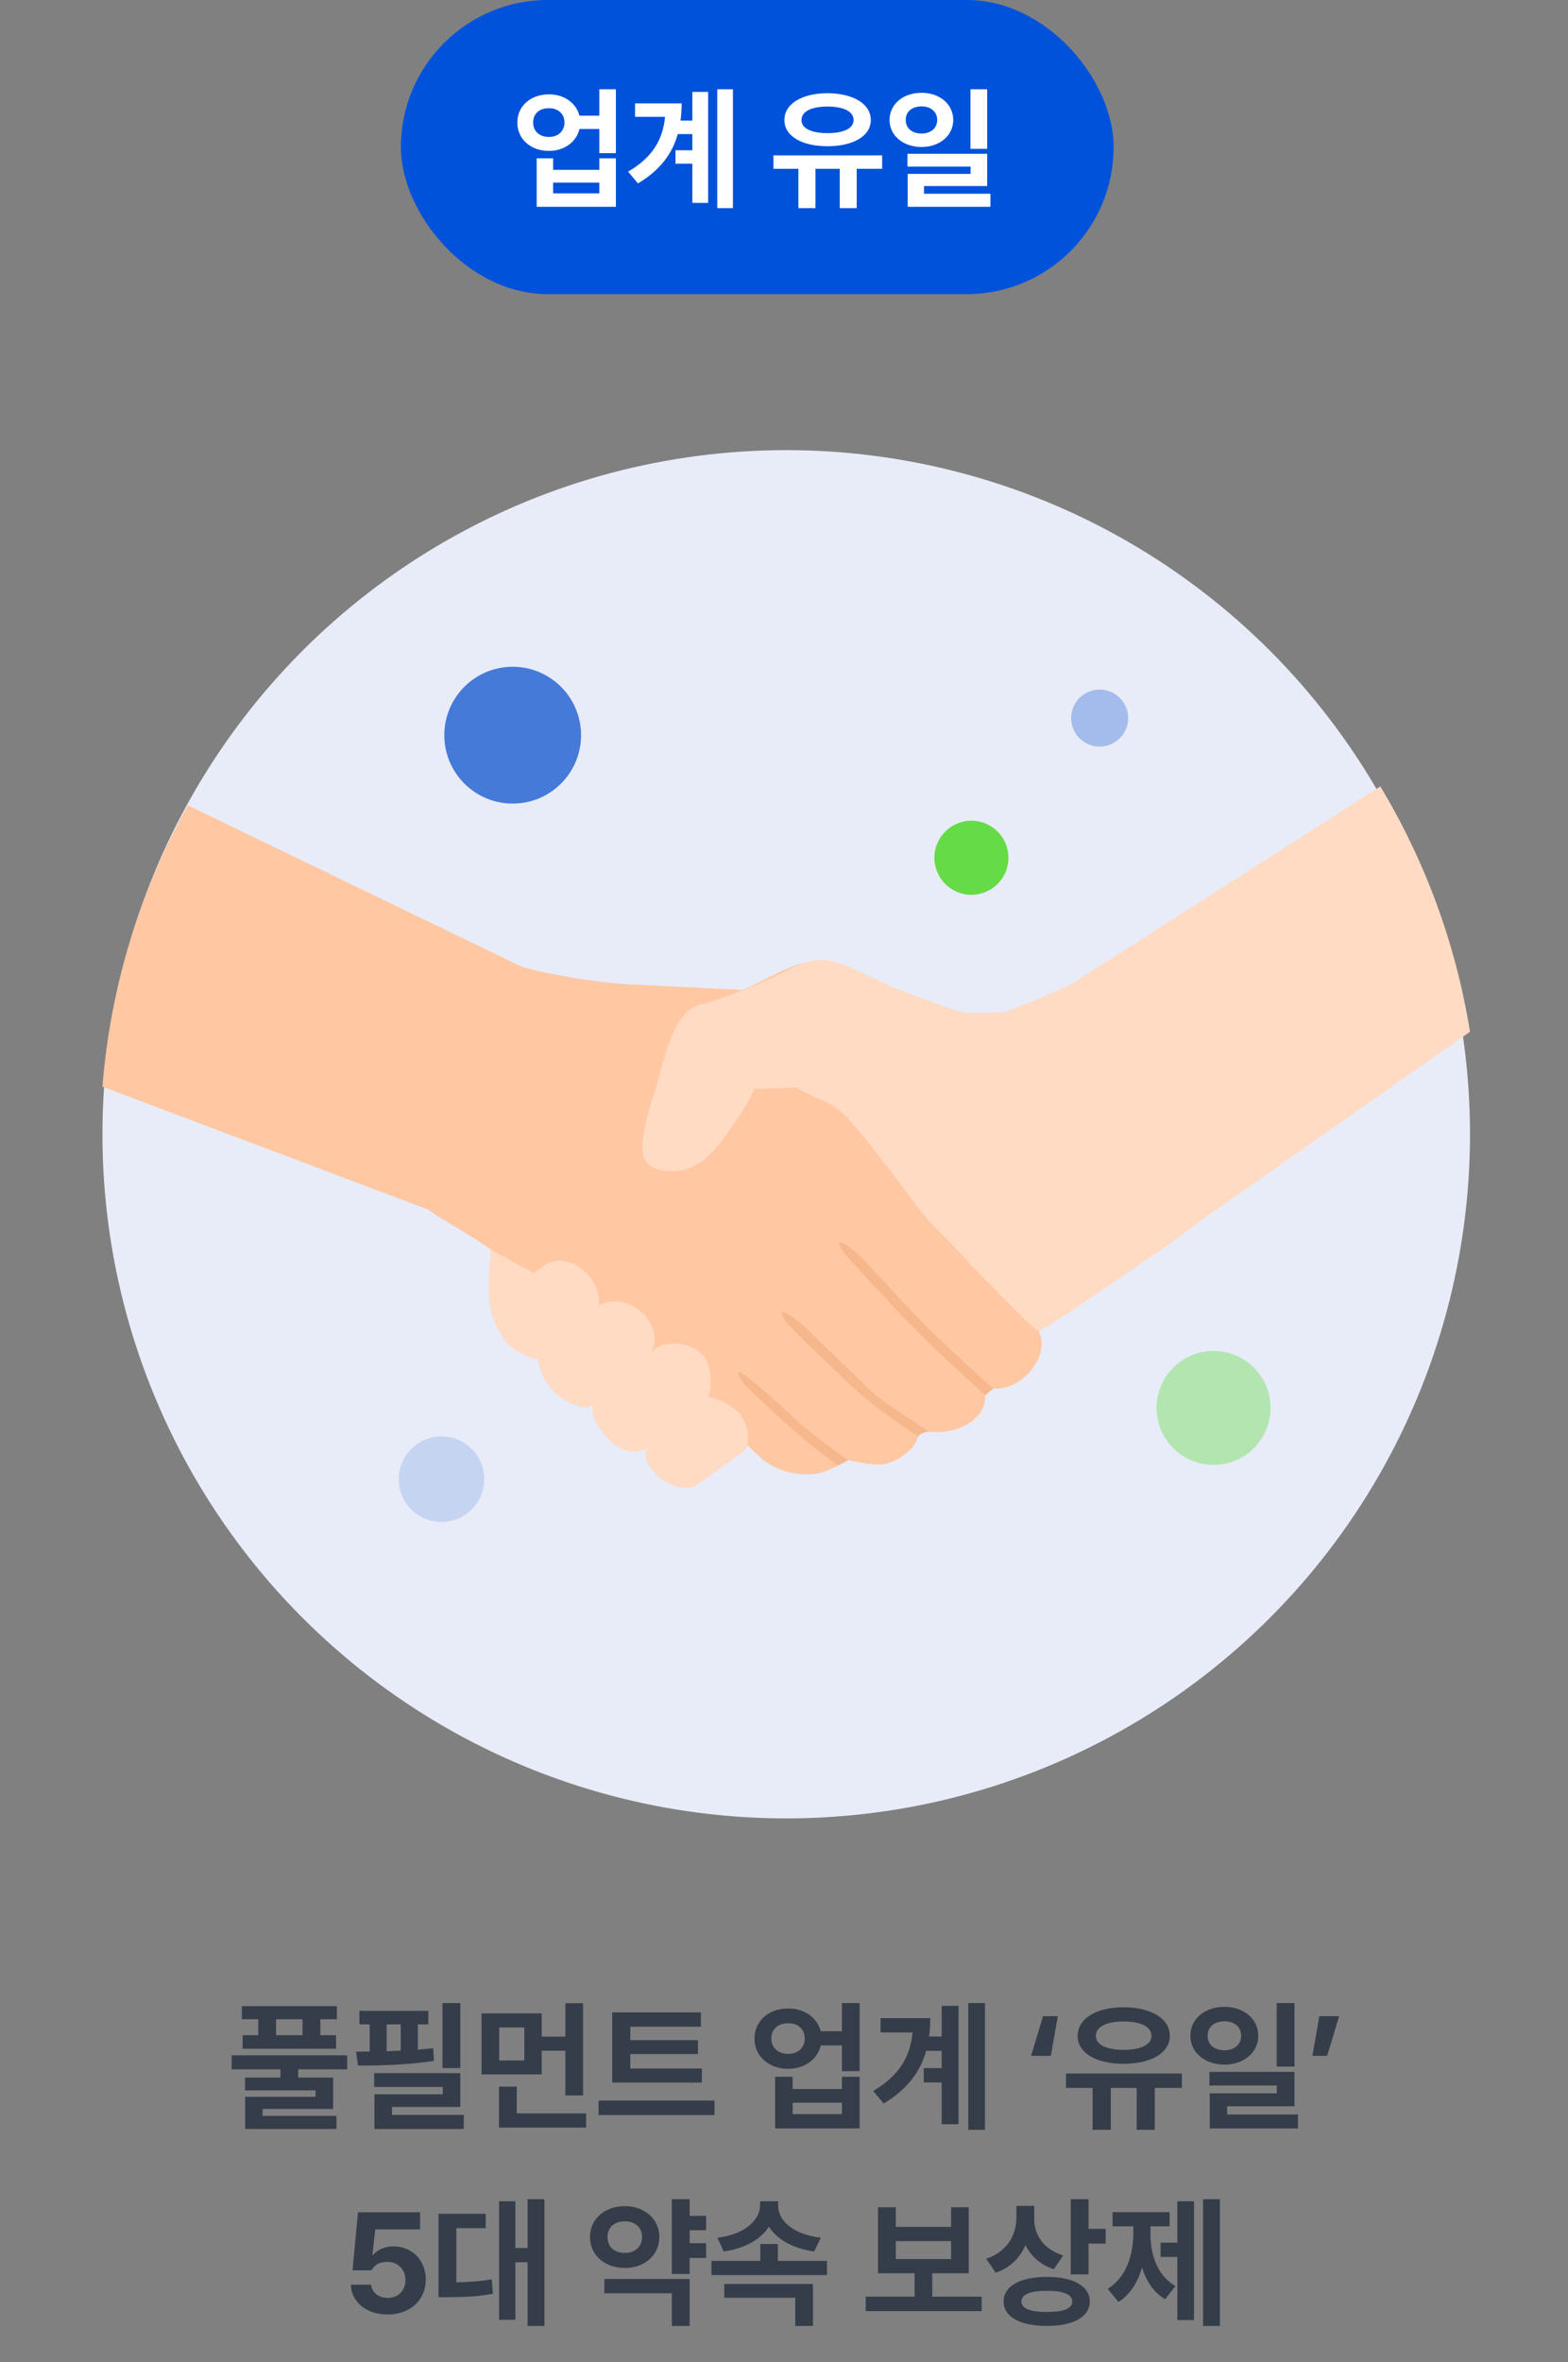 <svg width="352" height="530" viewBox="0 0 352 530" fill="none" xmlns="http://www.w3.org/2000/svg">
<rect x="0" y="0" width="352" height="530" fill="#808080" stroke="none"/>
<path d="M75.631 450.125V453.062H71.912V456.656H75.444V459.688H54.475V456.656H57.975V453.062H54.288V450.125H75.631ZM52.006 464.312V461.156H77.944V464.312H66.944V466.156H74.787V473.188H58.944V474.75H75.537V477.688H55.038V470.469H70.85V469.031H55.006V466.156H62.944V464.312H52.006ZM61.975 456.656H67.912V453.062H61.975V456.656ZM103.337 449.438V464.031H99.338V449.438H103.337ZM79.931 460.344C80.9 460.344 81.931 460.328 82.994 460.312V454.219H80.681V451.188H96.15V454.219H93.806V459.891C94.978 459.797 96.134 459.688 97.244 459.562L97.431 462.406C91.775 463.312 85.306 463.469 80.369 463.469L79.931 460.344ZM83.994 468.25V465.156H103.337V472.75H87.994V474.531H104.119V477.688H84.056V469.906H99.4V468.25H83.994ZM86.806 460.234C87.853 460.203 88.9 460.172 89.963 460.125V454.219H86.806V460.234ZM121.606 451.75V456.969H126.919V449.469H130.887V470.156H126.919V460.125H121.606V465.438H108.106V451.75H121.606ZM112.012 477.375V468.188H116.012V474.188H131.575V477.375H112.012ZM112.075 462.312H117.7V454.906H112.075V462.312ZM157.562 464.125V467.281H137.438V451.531H157.344V454.75H141.5V457.75H156.688V460.875H141.5V464.125H157.562ZM134.375 474.562V471.312H160.406V474.562H134.375ZM176.944 450.656C180.569 450.625 183.459 452.703 184.241 455.75H189.006V449.438H192.975V464.719H189.006V458.938H184.256C183.522 462.062 180.6 464.188 176.944 464.188C172.569 464.188 169.35 461.344 169.381 457.375C169.35 453.484 172.569 450.625 176.944 450.656ZM173.162 457.375C173.147 459.5 174.709 460.844 176.944 460.844C179.1 460.844 180.647 459.5 180.662 457.375C180.647 455.25 179.1 453.953 176.944 453.969C174.709 453.953 173.147 455.25 173.162 457.375ZM174.006 477.562V465.969H177.944V468.719H189.006V465.969H192.975V477.562H174.006ZM177.944 474.344H189.006V471.781H177.944V474.344ZM221.119 449.438V477.875H217.369V449.438H221.119ZM196.025 469.156C201.791 465.75 204.322 461.609 204.869 456.031H197.681V452.812H208.837C208.837 454.234 208.744 455.609 208.572 456.938H211.4V450.062H215.181V476.625H211.4V467.25H207.369V464.031H211.4V460.156H207.916C206.587 464.859 203.681 468.812 198.369 471.969L196.025 469.156ZM231.469 461.281L234.156 452.375H237.469L235.906 461.281H231.469ZM265.331 465.25V468.469H259.237V477.875H255.175V468.469H249.362V477.875H245.269V468.469H239.3V465.25H265.331ZM241.925 456.812C241.909 452.891 246.128 450.391 252.237 450.375C258.347 450.391 262.612 452.891 262.612 456.812C262.612 460.641 258.347 463.078 252.237 463.062C246.128 463.078 241.909 460.641 241.925 456.812ZM246.019 456.812C246.003 458.812 248.425 459.922 252.237 459.938C256.081 459.922 258.487 458.812 258.487 456.812C258.487 454.719 256.081 453.578 252.237 453.562C248.425 453.578 246.003 454.719 246.019 456.812ZM274.881 450.281C279.209 450.266 282.459 452.984 282.475 456.781C282.459 460.547 279.209 463.234 274.881 463.25C270.491 463.234 267.225 460.547 267.225 456.781C267.225 452.984 270.491 450.266 274.881 450.281ZM271.1 456.781C271.069 458.812 272.678 460.016 274.881 460.031C277.038 460.016 278.616 458.812 278.631 456.781C278.616 454.734 277.038 453.531 274.881 453.531C272.694 453.531 271.069 454.734 271.1 456.781ZM271.506 467.938V464.875H290.6V472.594H275.475V474.438H291.381V477.562H271.569V469.688H286.631V467.938H271.506ZM286.6 463.688V449.438H290.6V463.688H286.6ZM300.619 452.375L297.931 461.281H294.619L296.181 452.375H300.619ZM87.019 519.312C82.3 519.312 78.847 516.531 78.769 512.625H83.331C83.441 514.391 85.05 515.609 87.019 515.594C89.362 515.609 91.034 513.953 91.019 511.594C91.034 509.188 89.331 507.516 86.956 507.5C85.253 507.5 84.066 508.141 83.394 509.406H79.144L80.362 496.375H94.3V500.219H84.237L83.612 505.938H83.8C84.628 504.828 86.347 504.016 88.331 504.031C92.487 504.016 95.581 507.125 95.581 511.469C95.581 516.047 92.112 519.312 87.019 519.312ZM122.225 493.438V521.875H118.444V507.594H115.694V520.5H112.038V493.906H115.694V504.406H118.444V493.438H122.225ZM98.444 515.438V496.719H109.038V499.938H102.444V512.094C105.194 512.047 107.631 511.891 110.381 511.406L110.663 514.656C107.194 515.312 104.163 515.422 100.413 515.438H98.444ZM158.513 497.188V500.406H154.825V503.312H158.513V506.625H154.825V510.219H150.825V493.438H154.825V497.188H158.513ZM132.45 501.906C132.434 497.891 135.809 494.984 140.263 495C144.669 494.984 148.013 497.891 148.013 501.906C148.013 506.016 144.669 508.891 140.263 508.875C135.809 508.891 132.434 506.016 132.45 501.906ZM135.669 514.562V511.344H154.825V521.875H150.825V514.562H135.669ZM136.388 501.906C136.356 504.203 138.028 505.516 140.263 505.5C142.45 505.516 144.122 504.203 144.138 501.906C144.122 499.688 142.45 498.391 140.263 498.406C138.028 498.391 136.356 499.688 136.388 501.906ZM185.656 507.281V510.469H159.719V507.281H170.688V503.5H174.625V507.281H185.656ZM161.062 502.094C167.344 501.297 170.609 498.047 170.625 494.844V493.906H174.688V494.844C174.672 498.172 177.859 501.297 184.281 502.094L182.75 505.188C177.938 504.469 174.406 502.453 172.609 499.609C170.797 502.438 167.266 504.484 162.469 505.188L161.062 502.094ZM162.594 515.562V512.469H182.5V521.875H178.531V515.562H162.594ZM220.381 515.312V518.562H194.35V515.312H205.319V510.062H197.1V495.25H201.1V499.656H213.506V495.25H217.475V510.062H209.288V515.312H220.381ZM201.1 506.875H213.506V502.844H201.1V506.875ZM232.181 497.906C232.166 501.359 234.181 504.672 238.681 506.062L236.556 509.156C233.541 508.156 231.431 506.219 230.213 503.734C228.978 506.594 226.775 508.844 223.525 509.938L221.369 506.812C226.119 505.234 228.15 501.453 228.181 497.531V494.938H232.181V497.906ZM225.306 516.375C225.291 512.922 229.056 510.875 235.056 510.875C240.947 510.875 244.634 512.922 244.65 516.375C244.634 519.859 240.947 521.891 235.056 521.875C229.056 521.891 225.291 519.859 225.306 516.375ZM229.306 516.375C229.275 517.984 231.322 518.75 235.056 518.75C238.744 518.75 240.713 517.984 240.713 516.375C240.713 514.828 238.744 514 235.056 514C231.322 514 229.275 514.828 229.306 516.375ZM240.369 510.312V493.438H244.369V500.094H248.213V503.406H244.369V510.312H240.369ZM273.856 493.438V521.875H270.075V493.438H273.856ZM248.669 513.562C252.856 510.984 254.419 505.891 254.419 501.062V499.531H249.762V496.344H262.575V499.531H258.262V501.062C258.247 505.781 259.731 510.562 263.887 512.938L261.544 515.875C258.997 514.375 257.341 511.844 256.372 508.781C255.403 512.094 253.684 514.906 251.075 516.5L248.669 513.562ZM260.544 506.406V503.188H264.294V493.906H268.044V520.562H264.294V506.406H260.544Z" fill="#353D4A"/>
<circle cx="176.5" cy="254.5" r="153.5" fill="#E8ECF8"/>
<circle opacity="0.3" cx="246.861" cy="161.12" r="6.396" fill="#004BCC"/>
<circle opacity="0.15" cx="99.113" cy="331.89" r="9.594" fill="#004BCC"/>
<g clip-path="url(#clip0_122_10935)">
<path d="M226.818 310.946L222.991 311.566L221.199 313.039L208.477 321.221C208.477 321.221 206.408 321.453 206.109 322.383C205.81 323.28 190.389 327.631 190.389 327.631L187.325 329.248L158.551 305.244L173.165 273.248L192.679 269.605L226.818 310.957V310.946Z" fill="#F5B78B"/>
<path d="M229.264 229.614C234.729 236.534 239.608 243.907 243.933 251.58C246.975 256.95 249.719 262.497 252.108 268.176C253.469 271.398 254.708 274.675 255.803 277.975C256.832 281.064 254.542 283.444 252.274 285.348C251.511 285.957 248.414 288.625 244.519 291.349C240.603 294.084 233.7 298.468 233.18 298.634C236.012 304.524 229.054 312.186 222.98 311.555C215.989 305.377 209.307 299.177 202.924 292.39C199.86 289.09 196.806 285.791 193.753 282.492C192.979 281.65 188.952 278.074 188.388 278.827C187.834 279.591 191.629 283.555 192.193 284.152C195.158 287.385 198.123 290.596 201.121 293.796C207.504 300.594 214.197 306.827 221.188 313.005C221.41 319.216 213.577 322.061 208.466 321.187C204.926 318.773 201.22 316.515 197.78 313.968C195.556 312.318 193.587 310.171 191.607 308.266C187.945 304.779 184.339 301.28 180.732 297.748C179.869 296.896 175.82 293.918 175.577 294.294C175.311 294.67 175.986 296.276 177.17 297.449C181.827 302.11 185.898 305.997 190.678 310.536C195.501 315.12 200.568 318.563 206.099 322.338C205.568 325.228 201.032 328.239 198.233 328.549C195.578 328.815 192.967 328.129 190.379 327.586C185.445 324.132 180.666 320.6 176.351 316.404C174.371 314.5 170.72 311.311 168.265 309.384C166.904 308.322 165.941 307.635 165.809 307.768C165.466 308.122 166.638 310.182 167.191 310.68C173.829 317.157 180.389 323.335 188.034 328.726C183.243 332.269 175.157 331.051 170.809 327.088L167.855 324.353C167.368 325.062 110.053 280.654 110.186 280.366C106.546 277.687 98.47 273.17 95.926 271.31C102.663 257.238 113.903 226.47 117.321 216.959C123.439 218.753 134.645 220.535 140.973 220.834C149.535 221.244 158.109 221.687 166.672 222.119C171.971 219.982 177.535 215.941 183.321 215.598C189.096 215.254 194.295 219.174 199.461 221.244C204.085 223.071 208.743 224.809 213.422 226.448C216.642 227.566 220.027 229.072 223.423 229.559C225.459 229.514 227.538 227.378 229.242 229.559C228.733 228.894 234.795 236.578 229.242 229.559L229.264 229.614Z" fill="#FFC8A3"/>
<path d="M173.015 219.54C165.581 222.939 158.39 225.176 158.39 225.176C150.978 225.641 149.086 238.417 147.239 244.108C145.9 248.271 144.462 252.655 144.197 257.051C143.931 261.391 146.829 262.775 151.078 262.775C157.051 262.775 160.934 257.748 163.988 253.264C165.89 250.463 168.059 247.518 169.287 244.329L178.789 244.008C183.934 247.164 186.732 246.721 190.715 251.305C195.251 256.519 202.187 265.642 206.258 271.2C208.471 274.189 211.325 276.769 213.913 279.426C215.905 281.452 217.708 283.622 219.721 285.626C223.416 289.313 228.903 295.115 232.808 298.569C233.107 298.558 233.395 298.469 233.705 298.37C234.313 298.37 245.597 290.763 247.013 289.678C247.013 289.678 272.49 272.816 274.448 269.595C268.806 252.146 253.993 234.398 242.599 220.05C241.482 220.481 226.381 227.091 225.153 227.091C222.199 227.091 217.387 227.656 214.655 226.726C210.019 225.131 205.406 223.449 200.837 221.666C196.191 219.872 191.655 216.839 186.832 215.676C181.765 214.447 177.385 217.492 172.982 219.54C165.547 222.939 173.679 219.208 172.982 219.54H173.015Z" fill="#FFDBC4"/>
<path d="M165.604 316.726C162.584 314.047 159.022 313.35 158.978 313.372C158.9 313.438 158.812 313.527 158.734 313.593C160.051 311.921 159.774 306.231 157.882 304.282C155.747 301.392 149.829 300.551 146.997 302.643L146.001 303.562C145.935 303.662 146.001 303.562 146.001 303.562C147.052 302.134 147.815 299.089 145.039 295.48C142.605 292.347 137.948 290.963 134.463 292.867C134.441 292.945 134.43 293.022 134.407 293.1C134.407 293.122 134.407 293.155 134.407 293.177C134.396 293.266 134.385 293.354 134.374 293.454C134.363 293.443 134.352 293.432 134.341 293.421C134.363 293.321 134.385 293.21 134.419 293.1C135.16 286.999 128.356 280.943 122.869 283.445L119.849 285.671L110.213 280.423C109.882 284.575 109.03 292.347 110.877 296.189C111.176 297.34 112.99 300.44 113.234 300.739C116.309 304.426 120.778 305.024 120.767 305.024C120.767 305.024 121.575 313.649 130.934 315.796C131.62 315.951 133.091 315.354 133.146 315.32C133.146 315.32 132.626 316.76 133.545 318.631C135.37 322.362 139.961 327.588 145.194 325.041C143.346 329.835 152.395 336.201 156.876 332.913L166.533 325.949C169.166 324.045 167.695 318.597 165.615 316.737L165.604 316.726Z" fill="#FFDBC4"/>
<path d="M270.457 273.237L329.996 231.509C326.81 211.646 319.852 193.046 309.873 176.461L239.891 221.201L270.457 273.237Z" fill="#FFDBC4"/>
<path d="M106.401 269.594L117.331 217.004L42.16 180.69C31.551 199.633 24.803 221.034 23 243.831L95.947 271.343L106.412 269.594H106.401Z" fill="#FFC8A3"/>
</g>
<circle cx="272.436" cy="315.899" r="12.792" fill="#66DB48" fill-opacity="0.4"/>
<circle cx="115.092" cy="164.956" r="15.35" fill="#004BCC" fill-opacity="0.7"/>
<circle cx="218.072" cy="192.46" r="8.315" fill="#66DB48"/>
<rect x="90" width="160" height="66" rx="33" fill="#0052DB"/>
<path d="M123.232 21.178C126.631 21.148 129.341 23.097 130.073 25.953H134.541V20.035H138.262V34.361H134.541V28.941H130.088C129.399 31.871 126.66 33.863 123.232 33.863C119.131 33.863 116.113 31.197 116.143 27.477C116.113 23.829 119.131 21.148 123.232 21.178ZM119.688 27.477C119.673 29.469 121.138 30.729 123.232 30.729C125.254 30.729 126.704 29.469 126.719 27.477C126.704 25.484 125.254 24.269 123.232 24.283C121.138 24.269 119.673 25.484 119.688 27.477ZM120.479 46.402V35.533H124.17V38.111H134.541V35.533H138.262V46.402H120.479ZM124.17 43.385H134.541V40.982H124.17V43.385ZM164.534 20.035V46.695H161.018V20.035H164.534ZM141.009 38.522C146.414 35.328 148.787 31.446 149.3 26.217H142.561V23.199H153.02C153.02 24.532 152.932 25.821 152.771 27.066H155.423V20.621H158.968V45.523H155.423V36.734H151.643V33.717H155.423V30.084H152.156C150.911 34.493 148.186 38.199 143.206 41.158L141.009 38.522ZM198.036 34.859V37.877H192.323V46.695H188.514V37.877H183.065V46.695H179.227V37.877H173.631V34.859H198.036ZM176.092 26.949C176.078 23.273 180.033 20.929 185.76 20.914C191.488 20.929 195.487 23.273 195.487 26.949C195.487 30.538 191.488 32.823 185.76 32.809C180.033 32.823 176.078 30.538 176.092 26.949ZM179.93 26.949C179.915 28.824 182.186 29.864 185.76 29.879C189.364 29.864 191.62 28.824 191.62 26.949C191.62 24.986 189.364 23.917 185.76 23.902C182.186 23.917 179.915 24.986 179.93 26.949ZM206.876 20.826C210.934 20.811 213.981 23.36 213.995 26.92C213.981 30.45 210.934 32.97 206.876 32.984C202.76 32.97 199.698 30.45 199.698 26.92C199.698 23.36 202.76 20.811 206.876 20.826ZM203.331 26.92C203.302 28.824 204.811 29.952 206.876 29.967C208.898 29.952 210.377 28.824 210.392 26.92C210.377 25.001 208.898 23.873 206.876 23.873C204.825 23.873 203.302 25.001 203.331 26.92ZM203.712 37.379V34.508H221.613V41.744H207.433V43.473H222.345V46.402H203.771V39.02H217.892V37.379H203.712ZM217.863 33.395V20.035H221.613V33.395H217.863Z" fill="white"/>
<defs>
<clipPath id="clip0_122_10935">
<rect width="307" height="157.338" fill="white" transform="translate(23 176.473)"/>
</clipPath>
</defs>
</svg>
